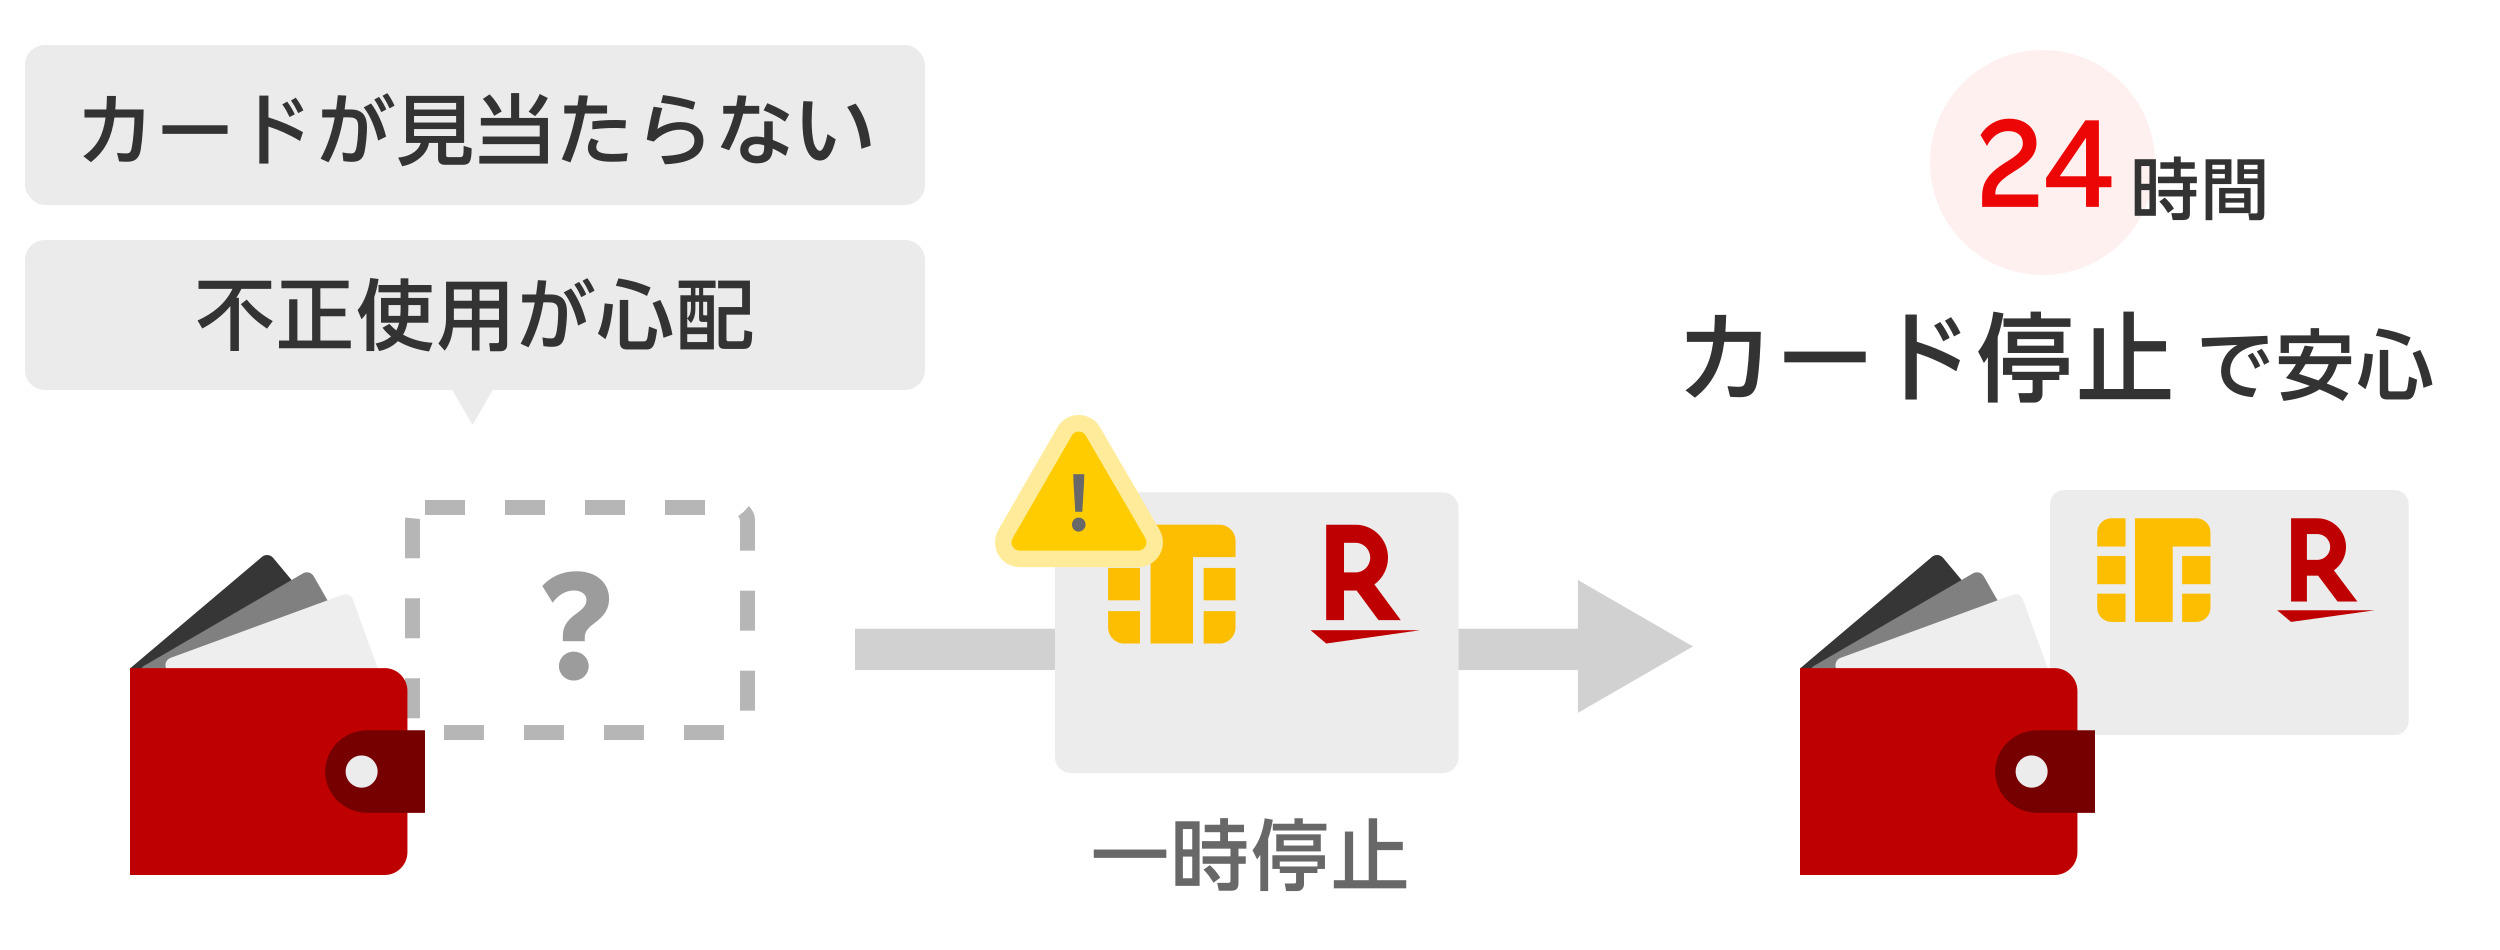 <svg width="500" height="190" viewBox="0 0 500 190" fill="none" xmlns="http://www.w3.org/2000/svg">
<rect width="500" height="190" fill="white"/>
<g clip-path="url(#clip0_13614_7603)">
<path d="M478.918 147H412.831C411.265 147 410 145.737 410 144.174V100.826C410 99.263 411.265 98 412.831 98H478.913C480.478 98 481.744 99.263 481.744 100.826V144.174C481.744 145.737 480.478 147 478.913 147H478.918Z" fill="#ECECED"/>
<path d="M442.095 111.192H436.433V116.843H442.095V111.192Z" fill="#FDBD00"/>
<path d="M436.433 118.732V124.384H439.264C440.83 124.384 442.095 123.121 442.095 121.558V118.732H436.433Z" fill="#FDBD00"/>
<path d="M425.104 111.192H419.448V116.843H425.104V111.192Z" fill="#FDBD00"/>
<path d="M419.448 118.732V121.558C419.448 123.121 420.713 124.384 422.278 124.384H425.104V118.732H419.448Z" fill="#FDBD00"/>
<path d="M439.264 103.651H426.991V124.384H434.546V109.308H442.1V106.482C442.1 104.92 440.835 103.657 439.269 103.657L439.264 103.651Z" fill="#FDBD00"/>
<path d="M425.104 103.651H422.278C420.713 103.651 419.448 104.914 419.448 106.477V109.303H425.104V103.651Z" fill="#FDBD00"/>
<path d="M458.212 124.384L455.43 122.054H474.947L458.212 124.384Z" fill="#BF0000"/>
<path d="M461.382 120.306V115.139H463.624L467.508 120.306H471.473L466.782 114.072C468.244 113.027 469.204 111.323 469.204 109.395C469.204 106.227 466.624 103.657 463.449 103.657H458.213V120.306H461.382ZM461.382 106.815H463.449C464.873 106.815 466.035 107.969 466.035 109.395C466.035 110.822 464.873 111.976 463.449 111.976H461.382V106.815Z" fill="#BF0000"/>
</g>
<rect x="5" y="9" width="180" height="32" rx="4" fill="#EBEBEB"/>
<rect x="82.5" y="101.5" width="67" height="45" rx="2.5" stroke="#B6B6B6" stroke-width="3" stroke-dasharray="8 8"/>
<g clip-path="url(#clip1_13614_7603)">
<path d="M69.91 132.383L41.816 156.109C41.158 156.68 40.16 156.589 39.615 155.926L26 139.606V133.686L52.391 111.377C53.049 110.806 54.048 110.897 54.615 111.56L70.091 130.143C70.659 130.829 70.568 131.811 69.91 132.383Z" fill="#363636"/>
<path d="M74.214 138.421L42.471 156.882C41.718 157.32 40.758 157.061 40.327 156.303L28.281 135.29C27.846 134.531 28.103 133.564 28.855 133.13L60.598 114.669C61.351 114.231 62.312 114.49 62.743 115.248L74.788 136.261C75.224 137.019 74.966 137.987 74.214 138.421Z" fill="#808080"/>
<path d="M77.882 144.711L43.435 157.339C42.618 157.636 41.718 157.213 41.423 156.394L33.182 133.594C32.887 132.772 33.307 131.865 34.12 131.568L68.567 118.935C69.384 118.638 70.284 119.061 70.579 119.88L78.816 142.68C79.111 143.503 78.691 144.41 77.878 144.707L77.882 144.711Z" fill="#EEEEEE"/>
<path d="M76.948 133.621H26V175H76.948C79.444 175 81.487 172.943 81.487 170.429V138.193C81.487 135.678 79.444 133.621 76.948 133.621Z" fill="#BF0000"/>
<path d="M73.476 146.048C68.828 146.048 65.027 149.766 65.027 154.311C65.027 158.855 68.828 162.574 73.476 162.574H85V146.048H73.476Z" fill="#760000"/>
<path d="M72.326 157.534C74.093 157.534 75.526 156.091 75.526 154.311C75.526 152.531 74.093 151.088 72.326 151.088C70.559 151.088 69.127 152.531 69.127 154.311C69.127 156.091 70.559 157.534 72.326 157.534Z" fill="#ECECEC"/>
</g>
<g clip-path="url(#clip2_13614_7603)">
<path d="M403.91 132.383L375.817 156.109C375.158 156.68 374.16 156.589 373.615 155.926L360 139.606V133.686L386.391 111.377C387.049 110.806 388.048 110.897 388.615 111.56L404.091 130.143C404.658 130.829 404.568 131.811 403.91 132.383Z" fill="#363636"/>
<path d="M408.214 138.421L376.471 156.882C375.718 157.32 374.758 157.061 374.326 156.303L362.281 135.29C361.846 134.531 362.103 133.564 362.856 133.13L394.598 114.669C395.351 114.231 396.312 114.49 396.743 115.248L408.789 136.261C409.223 137.019 408.966 137.987 408.214 138.421Z" fill="#808080"/>
<path d="M411.882 144.711L377.435 157.339C376.618 157.636 375.718 157.213 375.423 156.394L367.182 133.594C366.887 132.772 367.307 131.865 368.12 131.568L402.567 118.935C403.384 118.638 404.284 119.061 404.579 119.88L412.816 142.68C413.111 143.503 412.691 144.41 411.878 144.707L411.882 144.711Z" fill="#EEEEEE"/>
<path d="M410.948 133.621H360V175H410.948C413.444 175 415.486 172.943 415.486 170.429V138.193C415.486 135.678 413.444 133.621 410.948 133.621Z" fill="#BF0000"/>
<path d="M407.476 146.048C402.828 146.048 399.027 149.766 399.027 154.311C399.027 158.855 402.828 162.574 407.476 162.574H419V146.048H407.476Z" fill="#760000"/>
<path d="M406.326 157.534C408.093 157.534 409.526 156.091 409.526 154.311C409.526 152.531 408.093 151.088 406.326 151.088C404.559 151.088 403.127 152.531 403.127 154.311C403.127 156.091 404.559 157.534 406.326 157.534Z" fill="#ECECEC"/>
</g>
<path d="M23.064 21.888H28.728C28.696 24.4 28.488 27.968 28.152 29.872C28.072 30.384 27.928 30.976 27.624 31.376C27.144 32.16 26.312 32.352 25.384 32.352C25.032 32.352 24.488 32.336 23.816 32.288L23.4 30.576C24.104 30.64 24.648 30.688 25.16 30.688C25.624 30.688 25.976 30.608 26.136 30.24C26.232 30.08 26.296 29.856 26.36 29.472C26.648 28.128 26.888 24.928 26.888 23.504H22.888C22.36 27.424 21.08 30.192 18.184 32.432L16.68 31.248C19.528 29.296 20.664 26.896 21.112 23.504H16.904L16.888 21.888H21.272C21.336 21.04 21.368 20.144 21.384 19.184H23.192C23.16 20.144 23.128 21.04 23.064 21.888ZM32.488 25.056H45.512V26.768H32.488V25.056ZM51.864 19.12H53.688V23.472C56.152 24.24 58.456 25.216 60.6 26.432L60.008 28.208C57.896 26.896 55.624 25.92 53.688 25.312V32.72H51.864V19.12ZM60.68 22.08L59.64 22.624C59.224 21.76 58.776 20.896 58.184 20.112L59.16 19.536C59.784 20.384 60.264 21.184 60.68 22.08ZM58.952 22.864L57.912 23.408C57.496 22.528 57.048 21.664 56.456 20.88L57.432 20.32C58.072 21.168 58.536 21.968 58.952 22.864ZM76.504 19.152L77.464 18.624C78.056 19.424 78.536 20.304 78.904 21.136L77.912 21.664C77.48 20.752 77.112 20.032 76.504 19.152ZM71.592 22.112C73.016 22.608 73.4 23.872 73.4 25.552C73.4 26.672 73.208 29.024 72.904 30.4C72.568 31.856 71.832 32.368 70.344 32.368C69.864 32.368 69.24 32.32 68.68 32.224L68.488 30.48C69.128 30.624 69.672 30.688 70.168 30.688C70.696 30.688 70.984 30.56 71.176 29.92C71.496 28.864 71.64 26.768 71.64 25.552C71.64 24.608 71.56 23.92 70.84 23.632C70.536 23.504 70.152 23.472 69.576 23.472H68.68C68.136 26.656 67.288 29.536 65.704 32.464L64.12 31.744C65.544 29.152 66.392 26.432 66.952 23.488H64.44V21.888H67.224C67.352 20.96 67.48 20.016 67.576 19.04L69.256 19.12C69.16 20.08 69.048 20.992 68.92 21.888H69.816C70.552 21.888 71.144 21.936 71.592 22.112ZM74.856 19.904L75.816 19.376C76.408 20.176 76.888 21.056 77.256 21.888L76.264 22.432C75.832 21.504 75.464 20.784 74.856 19.904ZM72.744 21.472L74.216 20.688C75.544 22.48 76.648 24.944 77.224 27.328L75.624 28.112C75.016 25.424 74.04 23.136 72.744 21.472ZM89.224 28.592V30.976C89.224 31.248 89.32 31.424 89.592 31.424H91.912C92.664 31.424 92.728 31.28 92.728 29.168L94.328 29.664C94.296 32.16 94.04 32.96 92.6 32.96H88.952C88.12 32.96 87.608 32.512 87.608 31.664V28.592H85.784C85.624 29.76 84.936 30.768 84.056 31.52C82.984 32.464 81.816 32.976 80.44 33.264L79.64 31.52C81.512 31.344 83.56 30.528 84.152 28.592H81.208V19.168H92.824V28.592H89.224ZM91.224 20.592H82.808V21.904H91.224V20.592ZM91.224 23.2H82.808V24.512H91.224V23.2ZM91.224 25.808H82.808V27.2H91.224V25.808ZM102.216 18.608H103.832V23.584H109.592V32.72H95.864V31.168H107.944V28.832H96.536V27.312H107.944V25.104H96.168V23.584H102.216V18.608ZM109.56 19.6C108.92 20.944 108.056 22.16 107.032 23.232L105.72 22.336C106.616 21.264 107.416 20.096 107.944 18.8L109.56 19.6ZM97.928 18.864C99.016 19.984 99.608 20.944 100.344 22.288L98.84 23.168C98.264 22.032 97.448 20.704 96.568 19.776L97.928 18.864ZM121.416 21.088V22.704H116.984C116.136 26.72 115.208 29.776 114.088 32.48L112.36 31.872C113.464 29.344 114.44 26.496 115.208 22.704H112.856V21.088H115.496C115.608 20.416 115.704 19.728 115.768 19.056L117.576 19.12L117.288 21.088H121.416ZM118.472 25.872V24.272C120.616 24.016 122.632 23.92 125.192 24.064L125.08 25.664C122.696 25.52 120.728 25.6 118.472 25.872ZM122.344 30.8C123.224 30.8 124.264 30.768 125.528 30.592L125.32 32.224C124.328 32.304 123.224 32.368 122.28 32.352C121.272 32.352 120.312 32.256 119.544 32.016C118.136 31.568 117.576 30.608 117.576 29.6C117.576 28.912 117.832 28.256 118.248 27.664L119.752 28.192C119.416 28.576 119.256 29.024 119.256 29.456C119.256 29.968 119.624 30.368 120.216 30.544C120.76 30.72 121.48 30.784 122.344 30.8ZM132.216 20.56L132.6 19.008C135.128 19.36 137.112 19.776 139.048 20.416L138.632 21.936C136.664 21.28 134.648 20.88 132.216 20.56ZM130.744 28.32L129.352 27.936C129.784 25.328 130.264 23.056 130.712 21.344L132.456 21.6C132.088 22.848 131.768 24.272 131.48 25.792C132.888 24.832 134.648 24.384 136.168 24.416C138.6 24.448 140.68 25.632 140.68 28.096C140.68 28.416 140.648 28.704 140.6 28.992C140.008 31.824 136.632 32.72 132.984 32.864L132.264 31.216C135.096 31.136 138.888 30.752 138.888 28.08C138.888 26.656 137.704 25.968 136.088 25.936C134.152 25.92 132.28 26.768 130.744 28.32ZM151.848 21.168V22.752H148.632C148.04 25.184 147.128 27.552 145.832 30.048L144.136 29.44C145.368 27.28 146.296 25.024 146.888 22.752H144.648V21.168H147.24C147.384 20.464 147.496 19.76 147.56 19.056L149.272 19.152C149.192 19.84 149.096 20.512 148.968 21.168H151.848ZM157.832 22.88L157.016 24.32C155.688 23.408 154.36 22.736 152.712 22.064L153.464 20.64C155.16 21.328 156.52 22.032 157.832 22.88ZM152.84 24.272H154.552V27.984C155.496 28.336 156.584 28.848 157.704 29.472L157.16 31.168C156.2 30.544 155.384 30.096 154.552 29.712C154.536 30.544 154.36 31.248 153.944 31.744C153.448 32.336 152.552 32.672 151.368 32.672C149.896 32.672 148.072 31.936 148.04 30.048C148.008 28.672 148.968 27.664 150.264 27.408C150.616 27.344 151 27.312 151.352 27.312C151.848 27.312 152.36 27.392 152.84 27.488V24.272ZM151.416 31.184C152.552 31.184 152.84 30.56 152.84 29.392V29.056C152.312 28.896 151.816 28.816 151.384 28.816C151.112 28.816 150.824 28.832 150.648 28.912C150.008 29.088 149.688 29.456 149.688 30.032C149.688 30.72 150.36 31.184 151.416 31.184ZM160.664 20.224L162.52 20.304C162.408 21.664 162.328 22.976 162.328 24.224C162.328 25.712 162.472 27.52 162.776 28.656C163.128 29.664 163.576 30.16 163.976 30.16C164.376 30.16 164.696 29.584 164.952 28.864C165.176 28.32 165.368 27.568 165.496 26.816L167.144 27.872C166.968 28.576 166.808 29.088 166.6 29.664C166.024 31.152 165.192 32.112 163.992 32.112C162.632 32.112 161.64 30.992 161.128 29.344C160.648 27.968 160.488 26.016 160.488 24.112C160.488 22.864 160.552 21.568 160.664 20.224ZM169.432 21.392L171.128 20.72C172.872 23.072 173.832 25.968 174.136 29.136L172.28 29.76C171.976 26.88 171.24 24.08 169.432 21.392Z" fill="#333333"/>
<path d="M345.08 66.36H352.16C352.12 69.5 351.86 73.96 351.44 76.34C351.34 76.98 351.16 77.72 350.78 78.22C350.18 79.2 349.14 79.44 347.98 79.44C347.54 79.44 346.86 79.42 346.02 79.36L345.5 77.22C346.38 77.3 347.06 77.36 347.7 77.36C348.28 77.36 348.72 77.26 348.92 76.8C349.04 76.6 349.12 76.32 349.2 75.84C349.56 74.16 349.86 70.16 349.86 68.38H344.86C344.2 73.28 342.6 76.74 338.98 79.54L337.1 78.06C340.66 75.62 342.08 72.62 342.64 68.38H337.38L337.36 66.36H342.84C342.92 65.3 342.96 64.18 342.98 62.98H345.24C345.2 64.18 345.16 65.3 345.08 66.36ZM356.86 70.32H373.14V72.46H356.86V70.32ZM381.08 62.9H383.36V68.34C386.44 69.3 389.32 70.52 392 72.04L391.26 74.26C388.62 72.62 385.78 71.4 383.36 70.64V79.9H381.08V62.9ZM392.1 66.6L390.8 67.28C390.28 66.2 389.72 65.12 388.98 64.14L390.2 63.42C390.98 64.48 391.58 65.48 392.1 66.6ZM389.94 67.58L388.64 68.26C388.12 67.16 387.56 66.08 386.82 65.1L388.04 64.4C388.84 65.46 389.42 66.46 389.94 67.58ZM397.58 71.44C397.34 71.84 397.06 72.24 396.78 72.6L395.62 70.32C397.46 67.98 398.28 65.22 398.68 62.32L400.7 62.68C400.42 64.3 400.1 65.86 399.54 67.4V80.52H397.58V71.44ZM411.86 74.98V76H408.5V78.78C408.5 79.74 407.88 80.52 406.84 80.52H404.04L403.68 78.62H405.86C406.38 78.62 406.52 78.6 406.52 78.18V76H402.44V74.98H400.6V71.56H413.74V74.98H411.86ZM411.86 74.36V73.14H402.44V74.36H411.86ZM412.7 66.34V70.6H401.56V66.34H412.7ZM410.82 67.82H403.44V69.14H410.82V67.82ZM406.12 62.32H408.2V63.68H414.1V65.38H400.7V63.68H406.12V62.32ZM426.78 62.32V68.22H433.2V70.28H426.78V77.8H434.06V79.84H415.96V77.8H418.72V65.64H420.78V77.8H424.68V62.32H426.78Z" fill="#333333"/>
<path d="M446.024 74.184C446.024 76.44 447.896 77.48 451.272 77.704L450.552 79.432C446.648 79.144 444.216 77.256 444.216 74.232C444.216 71.992 445.464 70.024 447.48 68.984C445.16 69.08 442.184 69.24 440.424 69.368L440.328 67.64C443.56 67.512 450.584 67.288 453.48 67.16L453.56 68.76C452.456 68.84 451.24 68.984 450.232 69.32C447.688 70.136 446.024 71.864 446.024 74.184ZM451.352 70.28L452.344 69.752C453.032 70.664 453.496 71.544 453.864 72.408L452.824 72.952C452.408 71.96 452.024 71.224 451.352 70.28ZM449.544 71.096L450.52 70.552C451.208 71.464 451.688 72.36 452.056 73.208L451.016 73.752C450.6 72.76 450.2 72.024 449.544 71.096ZM456.12 67.08H462.136V65.624H463.816V67.08H469.88V70.584H468.216V68.632H457.784V70.584H456.12V67.08ZM461.928 71.256H470.232V72.824H467.48C467.048 74.296 466.376 75.576 465.336 76.696C466.824 77.272 468.264 77.912 469.672 78.648L468.6 80.2C467.08 79.288 465.544 78.536 463.896 77.88C461.848 79.208 459.112 79.896 456.696 80.184L456.12 78.472C458.136 78.328 460.12 77.976 461.976 77.176C460.392 76.6 458.792 76.088 457.176 75.608C457.96 74.712 458.6 73.848 459.208 72.824H455.768V71.256H460.072C460.408 70.552 460.68 69.896 460.936 69.128L462.744 69.352C462.504 70.008 462.232 70.616 461.928 71.256ZM461.112 72.824C460.68 73.544 460.312 74.136 459.8 74.792C461.112 75.208 462.392 75.624 463.688 76.088C464.68 75.176 465.32 74.104 465.736 72.824H461.112ZM475.688 65.672C478.232 66.088 479.752 66.504 482.12 67.496L481.4 69.192C479.464 68.136 477.336 67.592 475.176 67.144L475.688 65.672ZM475.96 69.992H477.64V77.8C477.64 78.264 477.784 78.28 478.04 78.28H480.76C481.096 78.28 481.32 78.104 481.416 77.8C481.56 77.4 481.752 75.784 481.8 75.304L483.416 75.928C483.32 76.776 483.048 78.76 482.52 79.384C482.184 79.784 481.832 79.896 481.304 79.896H477.4C476.376 79.896 475.96 79.416 475.96 78.424V69.992ZM484.056 69.992C485.112 72.104 486.072 74.584 486.488 76.92L484.696 77.56C484.328 75.208 483.512 72.776 482.52 70.6L484.056 69.992ZM474.6 70.856C474.392 73.112 474.024 75.768 473.08 77.832L471.576 76.712C472.472 75 472.776 72.6 472.936 70.68L474.6 70.856Z" fill="#333333"/>
<path d="M112.562 128.24V127.304C112.562 125.536 113.16 124.21 115.266 122.728C116.852 121.584 117.294 120.882 117.294 119.972C117.294 118.906 116.332 118.1 114.746 118.1C113.004 118.1 111.496 119.192 110.534 120.544L108.454 117.19C110.014 115.5 112.224 114.252 115.266 114.252C116.566 114.252 117.71 114.486 118.698 114.928C120.648 115.864 121.818 117.554 121.818 119.764C121.818 121.844 120.804 123.222 118.854 124.652C117.32 125.796 116.956 126.524 116.956 127.46V128.24H112.562ZM111.782 133.232C111.782 131.568 113.108 130.32 114.746 130.32C116.41 130.32 117.736 131.568 117.736 133.232C117.736 134.87 116.41 136.118 114.746 136.118C113.108 136.118 111.782 134.87 111.782 133.232Z" fill="#9C9C9C"/>
<path fill-rule="evenodd" clip-rule="evenodd" d="M315.578 142.575L338.592 129.287L315.578 116V125.747H171V134.008H315.578V142.575Z" fill="#D1D1D1"/>
<path d="M218.752 169.912H233.264V171.576H218.752V169.912ZM235.072 164.248H239.92V177.176H235.072V164.248ZM238.448 165.816H236.576V169.864H238.448V165.816ZM238.448 171.32H236.576V175.656H238.448V171.32ZM247.696 172.76V176.568C247.696 177.816 247.232 178.152 246.032 178.152H243.76L243.44 176.568H245.648C245.984 176.568 246.096 176.44 246.096 176.104V172.76H240.528V171.272H246.096V169.736H240.4V168.232H244.032V166.44H240.944V164.952H244.032V163.624H245.6V164.952H248.8V166.44H245.6V168.232H249.28V169.736H247.696V171.272H249.152V172.76H247.696ZM241.952 173.032C242.88 173.88 243.376 174.456 244.048 175.528L242.704 176.552C241.952 175.4 241.68 174.936 240.704 173.928L241.952 173.032ZM252.064 170.952C251.872 171.272 251.648 171.592 251.424 171.88L250.496 170.056C251.968 168.184 252.624 165.976 252.944 163.656L254.56 163.944C254.336 165.24 254.08 166.488 253.632 167.72V178.216H252.064V170.952ZM263.488 173.784V174.6H260.8V176.824C260.8 177.592 260.304 178.216 259.472 178.216H257.232L256.944 176.696H258.688C259.104 176.696 259.216 176.68 259.216 176.344V174.6H255.952V173.784H254.48V171.048H264.992V173.784H263.488ZM263.488 173.288V172.312H255.952V173.288H263.488ZM264.16 166.872V170.28H255.248V166.872H264.16ZM262.656 168.056H256.752V169.112H262.656V168.056ZM258.896 163.656H260.56V164.744H265.28V166.104H254.56V164.744H258.896V163.656ZM275.424 163.656V168.376H280.56V170.024H275.424V176.04H281.248V177.672H266.768V176.04H268.976V166.312H270.624V176.04H273.744V163.656H275.424Z" fill="#686868"/>
<g clip-path="url(#clip3_13614_7603)">
<path d="M288.533 154.628H214.178C212.417 154.628 210.993 153.18 210.993 151.389V101.702C210.993 99.911 212.417 98.463 214.178 98.463H288.527C290.288 98.463 291.712 99.911 291.712 101.702V151.389C291.712 153.18 290.288 154.628 288.527 154.628H288.533Z" fill="#ECECED"/>
<path d="M247.103 113.583H240.733V120.061H247.103V113.583Z" fill="#FDBD00"/>
<path d="M240.733 122.227V128.705H243.918C245.679 128.705 247.103 127.257 247.103 125.466V122.227H240.733Z" fill="#FDBD00"/>
<path d="M227.987 113.583H221.623V120.061H227.987V113.583Z" fill="#FDBD00"/>
<path d="M221.623 122.227V125.466C221.623 127.257 223.046 128.705 224.808 128.705H227.987V122.227H221.623Z" fill="#FDBD00"/>
<path d="M243.918 104.94H230.11V128.704H238.609V111.424H247.109V108.186C247.109 106.394 245.685 104.947 243.924 104.947L243.918 104.94Z" fill="#FDBD00"/>
<path d="M227.987 104.94H224.808C223.046 104.94 221.623 106.388 221.623 108.179V111.418H227.987V104.94Z" fill="#FDBD00"/>
<path d="M265.237 128.705L262.107 126.034H284.064L265.237 128.705Z" fill="#BF0000"/>
<path d="M268.803 124.03V118.108H271.325L275.695 124.03H280.156L274.879 116.885C276.523 115.687 277.603 113.733 277.603 111.524C277.603 107.892 274.701 104.947 271.129 104.947H265.238V124.03H268.803ZM268.803 108.566H271.129C272.731 108.566 274.038 109.889 274.038 111.524C274.038 113.159 272.731 114.482 271.129 114.482H268.803V108.566Z" fill="#BF0000"/>
</g>
<path d="M218.608 86.326C217.368 84.095 214.144 84.095 212.905 86.326L201.086 106.824C199.846 109.055 201.416 111.783 203.979 111.783H227.616C230.179 111.783 231.749 109.055 230.509 106.824L218.608 86.326Z" fill="#FFCC00"/>
<path fill-rule="evenodd" clip-rule="evenodd" d="M220.044 85.509L231.947 106.007L231.954 106.021C233.794 109.333 231.464 113.436 227.616 113.436H203.978C200.131 113.436 197.801 109.333 199.641 106.021L199.647 106.01L211.467 85.511C213.339 82.164 218.171 82.163 220.044 85.509ZM217.163 87.129C216.553 86.031 214.96 86.031 214.35 87.129L214.343 87.141L202.525 107.636C201.895 108.786 202.705 110.13 203.978 110.13H227.616C228.889 110.13 229.699 108.788 229.071 107.638L217.17 87.143L217.163 87.129Z" fill="#FFEB99"/>
<path d="M215.054 102.361H216.459L216.789 96.906L216.872 94.84H214.641L214.723 96.906L215.054 102.361ZM215.715 106.328C216.459 106.328 217.12 105.667 217.12 104.923C217.12 104.179 216.541 103.518 215.715 103.518C214.971 103.518 214.393 104.179 214.393 104.923C214.393 105.667 214.971 106.328 215.715 106.328Z" fill="#686868"/>
<path fill-rule="evenodd" clip-rule="evenodd" d="M9 48C6.791 48 5 49.791 5 52V74C5 76.209 6.791 78 9 78H90.459L94.5 85L98.541 78H181C183.209 78 185 76.209 185 74V52C185 49.791 183.209 48 181 48H9Z" fill="#EBEBEB"/>
<circle cx="408.5" cy="32.5" r="22.5" fill="#FFF0F0"/>
<path d="M397.396 29.186L396.098 27.008C397.33 24.962 399.464 23.73 401.774 23.73C402.874 23.73 403.842 23.928 404.678 24.346C406.328 25.16 407.296 26.656 407.296 28.614C407.296 29.34 407.142 30.022 406.856 30.616C406.262 31.848 405.03 32.948 402.852 34.268C401.884 34.862 401.136 35.412 400.586 35.874C399.486 36.82 399.068 37.656 399.068 38.734V38.888H407.648V41.374H396.428V39.152C396.428 38.206 396.604 37.348 396.934 36.578C397.616 35.06 399.09 33.696 401.576 32.2C402.324 31.738 402.918 31.32 403.358 30.946C404.216 30.198 404.568 29.472 404.568 28.658C404.568 27.14 403.468 26.216 401.642 26.216C399.904 26.216 398.364 27.272 397.396 29.186ZM422.288 37.436H419.78V41.374H417.206V37.436H409.22V35.588L417.074 24.06H419.78V35.258H422.288V37.436ZM417.206 27.536L411.948 35.258H417.206V27.536Z" fill="#EC0606"/>
<path d="M426.938 31.842H431.18V43.154H426.938V31.842ZM429.892 33.214H428.254V36.756H429.892V33.214ZM429.892 38.03H428.254V41.824H429.892V38.03ZM437.984 39.29V42.622C437.984 43.714 437.578 44.008 436.528 44.008H434.54L434.26 42.622H436.192C436.486 42.622 436.584 42.51 436.584 42.216V39.29H431.712V37.988H436.584V36.644H431.6V35.328H434.778V33.76H432.076V32.458H434.778V31.296H436.15V32.458H438.95V33.76H436.15V35.328H439.37V36.644H437.984V37.988H439.258V39.29H437.984ZM432.958 39.528C433.77 40.27 434.204 40.774 434.792 41.712L433.616 42.608C432.958 41.6 432.72 41.194 431.866 40.312L432.958 39.528ZM451.508 36.812H447.49V31.856H452.866V42.762C452.866 43.378 452.726 44.036 451.956 44.036H449.884L449.66 42.678H451.2C451.41 42.678 451.508 42.566 451.508 42.356V36.812ZM451.508 32.962H448.806V33.858H451.508V32.962ZM451.508 34.782H448.806V35.678H451.508V34.782ZM441.12 31.856H446.286V36.812H442.464V44.036H441.12V31.856ZM444.97 32.962H442.464V33.858H444.97V32.962ZM444.97 34.782H442.464V35.678H444.97V34.782ZM450.122 37.582V42.622H443.822V37.582H450.122ZM448.834 38.688H445.096V39.626H448.834V38.688ZM448.834 40.536H445.096V41.516H448.834V40.536Z" fill="#333333"/>
<path d="M46.072 61.208C44.536 63.08 42.584 64.584 40.456 65.704L39.512 64.104C42.568 62.696 45.016 60.84 46.504 57.768H39.704V56.152H54.248V57.768H48.28C47.976 58.408 47.656 58.984 47.272 59.56H47.784V70.2H46.072V61.208ZM49.352 59.912C50.904 61.8 52.44 63 54.552 64.216L53.4 65.736C50.984 64.056 49.992 63.096 48.168 60.84L49.352 59.912ZM56.28 56.136H69.72V57.656H64.072V61.736H69.08V63.256H64.072V68.104H70.152V69.656H55.8V68.104H57.832V59.848H59.48V68.104H62.424V57.656H56.28V56.136ZM81.672 58.472V59.592H85.672V64.552H81.464C81.304 65.464 81.08 66.136 80.616 66.936C82.456 67.944 84.408 68.44 86.504 68.552L85.8 70.296C83.608 69.96 81.512 69.352 79.592 68.232C78.504 69.288 77.32 69.896 75.832 70.216L75.128 68.696C76.328 68.44 77.256 68.072 78.216 67.304C77.544 66.744 77.032 66.248 76.504 65.544L77.88 64.776C78.312 65.272 78.728 65.672 79.256 66.072C79.528 65.592 79.704 65.096 79.832 64.552H76.2V59.592H80.12V58.472H75.704V57H80.12V55.672H81.672V57H86.312V58.472H81.672ZM81.672 61.016V61.704C81.672 62.184 81.656 62.68 81.624 63.176H84.12V61.016H81.672ZM80.12 61.016H77.704V63.176H80.056C80.104 62.664 80.12 62.152 80.12 61.64V61.016ZM73.288 62.664C72.952 63.16 72.712 63.432 72.296 63.848L71.528 62.008C72.888 60.488 73.864 57.608 74.04 55.592L75.704 55.8C75.528 57.048 75.256 58.2 74.856 59.4V70.216H73.288V62.664ZM101.432 56.328V68.904C101.432 69.784 100.952 70.248 100.088 70.248H98.024L97.848 68.632H99.416C99.672 68.632 99.8 68.52 99.8 68.28V65.512H95.912V70.104H94.376V65.512H90.6C90.408 67.288 90.024 68.68 88.952 70.136L87.672 68.712C88.776 67.256 89.208 65.544 89.208 63.72V56.328H101.432ZM94.376 57.896H90.776V60.152H94.376V57.896ZM99.8 57.896H95.912V60.152H99.8V57.896ZM94.376 61.704H90.776V63.48C90.776 63.656 90.776 63.816 90.776 63.992H94.376V61.704ZM99.8 61.704H95.912V63.992H99.8V61.704ZM116.504 56.152L117.464 55.624C118.056 56.424 118.536 57.304 118.904 58.136L117.912 58.664C117.48 57.752 117.112 57.032 116.504 56.152ZM111.592 59.112C113.016 59.608 113.4 60.872 113.4 62.552C113.4 63.672 113.208 66.024 112.904 67.4C112.568 68.856 111.832 69.368 110.344 69.368C109.864 69.368 109.24 69.32 108.68 69.224L108.488 67.48C109.128 67.624 109.672 67.688 110.168 67.688C110.696 67.688 110.984 67.56 111.176 66.92C111.496 65.864 111.64 63.768 111.64 62.552C111.64 61.608 111.56 60.92 110.84 60.632C110.536 60.504 110.152 60.472 109.576 60.472H108.68C108.136 63.656 107.288 66.536 105.704 69.464L104.12 68.744C105.544 66.152 106.392 63.432 106.952 60.488H104.44V58.888H107.224C107.352 57.96 107.48 57.016 107.576 56.04L109.256 56.12C109.16 57.08 109.048 57.992 108.92 58.888H109.816C110.552 58.888 111.144 58.936 111.592 59.112ZM114.856 56.904L115.816 56.376C116.408 57.176 116.888 58.056 117.256 58.888L116.264 59.432C115.832 58.504 115.464 57.784 114.856 56.904ZM112.744 58.472L114.216 57.688C115.544 59.48 116.648 61.944 117.224 64.328L115.624 65.112C115.016 62.424 114.04 60.136 112.744 58.472ZM123.688 55.672C126.232 56.088 127.752 56.504 130.12 57.496L129.4 59.192C127.464 58.136 125.336 57.592 123.176 57.144L123.688 55.672ZM123.96 59.992H125.64V67.8C125.64 68.264 125.784 68.28 126.04 68.28H128.76C129.096 68.28 129.32 68.104 129.416 67.8C129.56 67.4 129.752 65.784 129.8 65.304L131.416 65.928C131.32 66.776 131.048 68.76 130.52 69.384C130.184 69.784 129.832 69.896 129.304 69.896H125.4C124.376 69.896 123.96 69.416 123.96 68.424V59.992ZM132.056 59.992C133.112 62.104 134.072 64.584 134.488 66.92L132.696 67.56C132.328 65.208 131.512 62.776 130.52 60.6L132.056 59.992ZM122.6 60.856C122.392 63.112 122.024 65.768 121.08 67.832L119.576 66.712C120.472 65 120.776 62.6 120.936 60.68L122.6 60.856ZM149.992 56.12V62.936H145.288V67.848C145.288 68.2 145.416 68.248 145.736 68.248H148.184C148.792 68.248 148.84 68.248 148.872 66.04L150.44 66.408C150.376 68.28 150.44 69.784 148.744 69.784H145.048C144.488 69.784 143.72 69.752 143.72 68.696V61.416H148.424V57.656H143.624V56.12H149.992ZM135.736 56.12H143.112V57.592H140.632V59.048H142.776V69.88H136.072V59.048H138.184V57.592H135.736V56.12ZM139.816 57.592H139.08V59.048H139.816V57.592ZM138.184 60.36H137.448V63.656C138.056 63.08 138.184 62.344 138.184 61.544V60.36ZM139.816 60.36H139.08V61.688C139.08 62.696 138.888 63.816 138.184 64.616L137.448 63.704V65.48H141.432V64.392H140.632C139.992 64.392 139.816 64.216 139.816 63.592V60.36ZM141.432 60.36H140.632V62.68C140.632 63.016 140.648 63.064 140.952 63.064H141.432V60.36ZM141.432 66.824H137.448V68.408H141.432V66.824Z" fill="#333333"/>
<defs>
<clipPath id="clip0_13614_7603">
<rect width="72" height="49" fill="white" transform="translate(410 98)"/>
</clipPath>
<clipPath id="clip1_13614_7603">
<rect width="59" height="64" fill="white" transform="translate(26 111)"/>
</clipPath>
<clipPath id="clip2_13614_7603">
<rect width="59" height="64" fill="white" transform="translate(360 111)"/>
</clipPath>
<clipPath id="clip3_13614_7603">
<rect width="81.007" height="56.165" fill="white" transform="translate(210.993 98.463)"/>
</clipPath>
</defs>
</svg>
